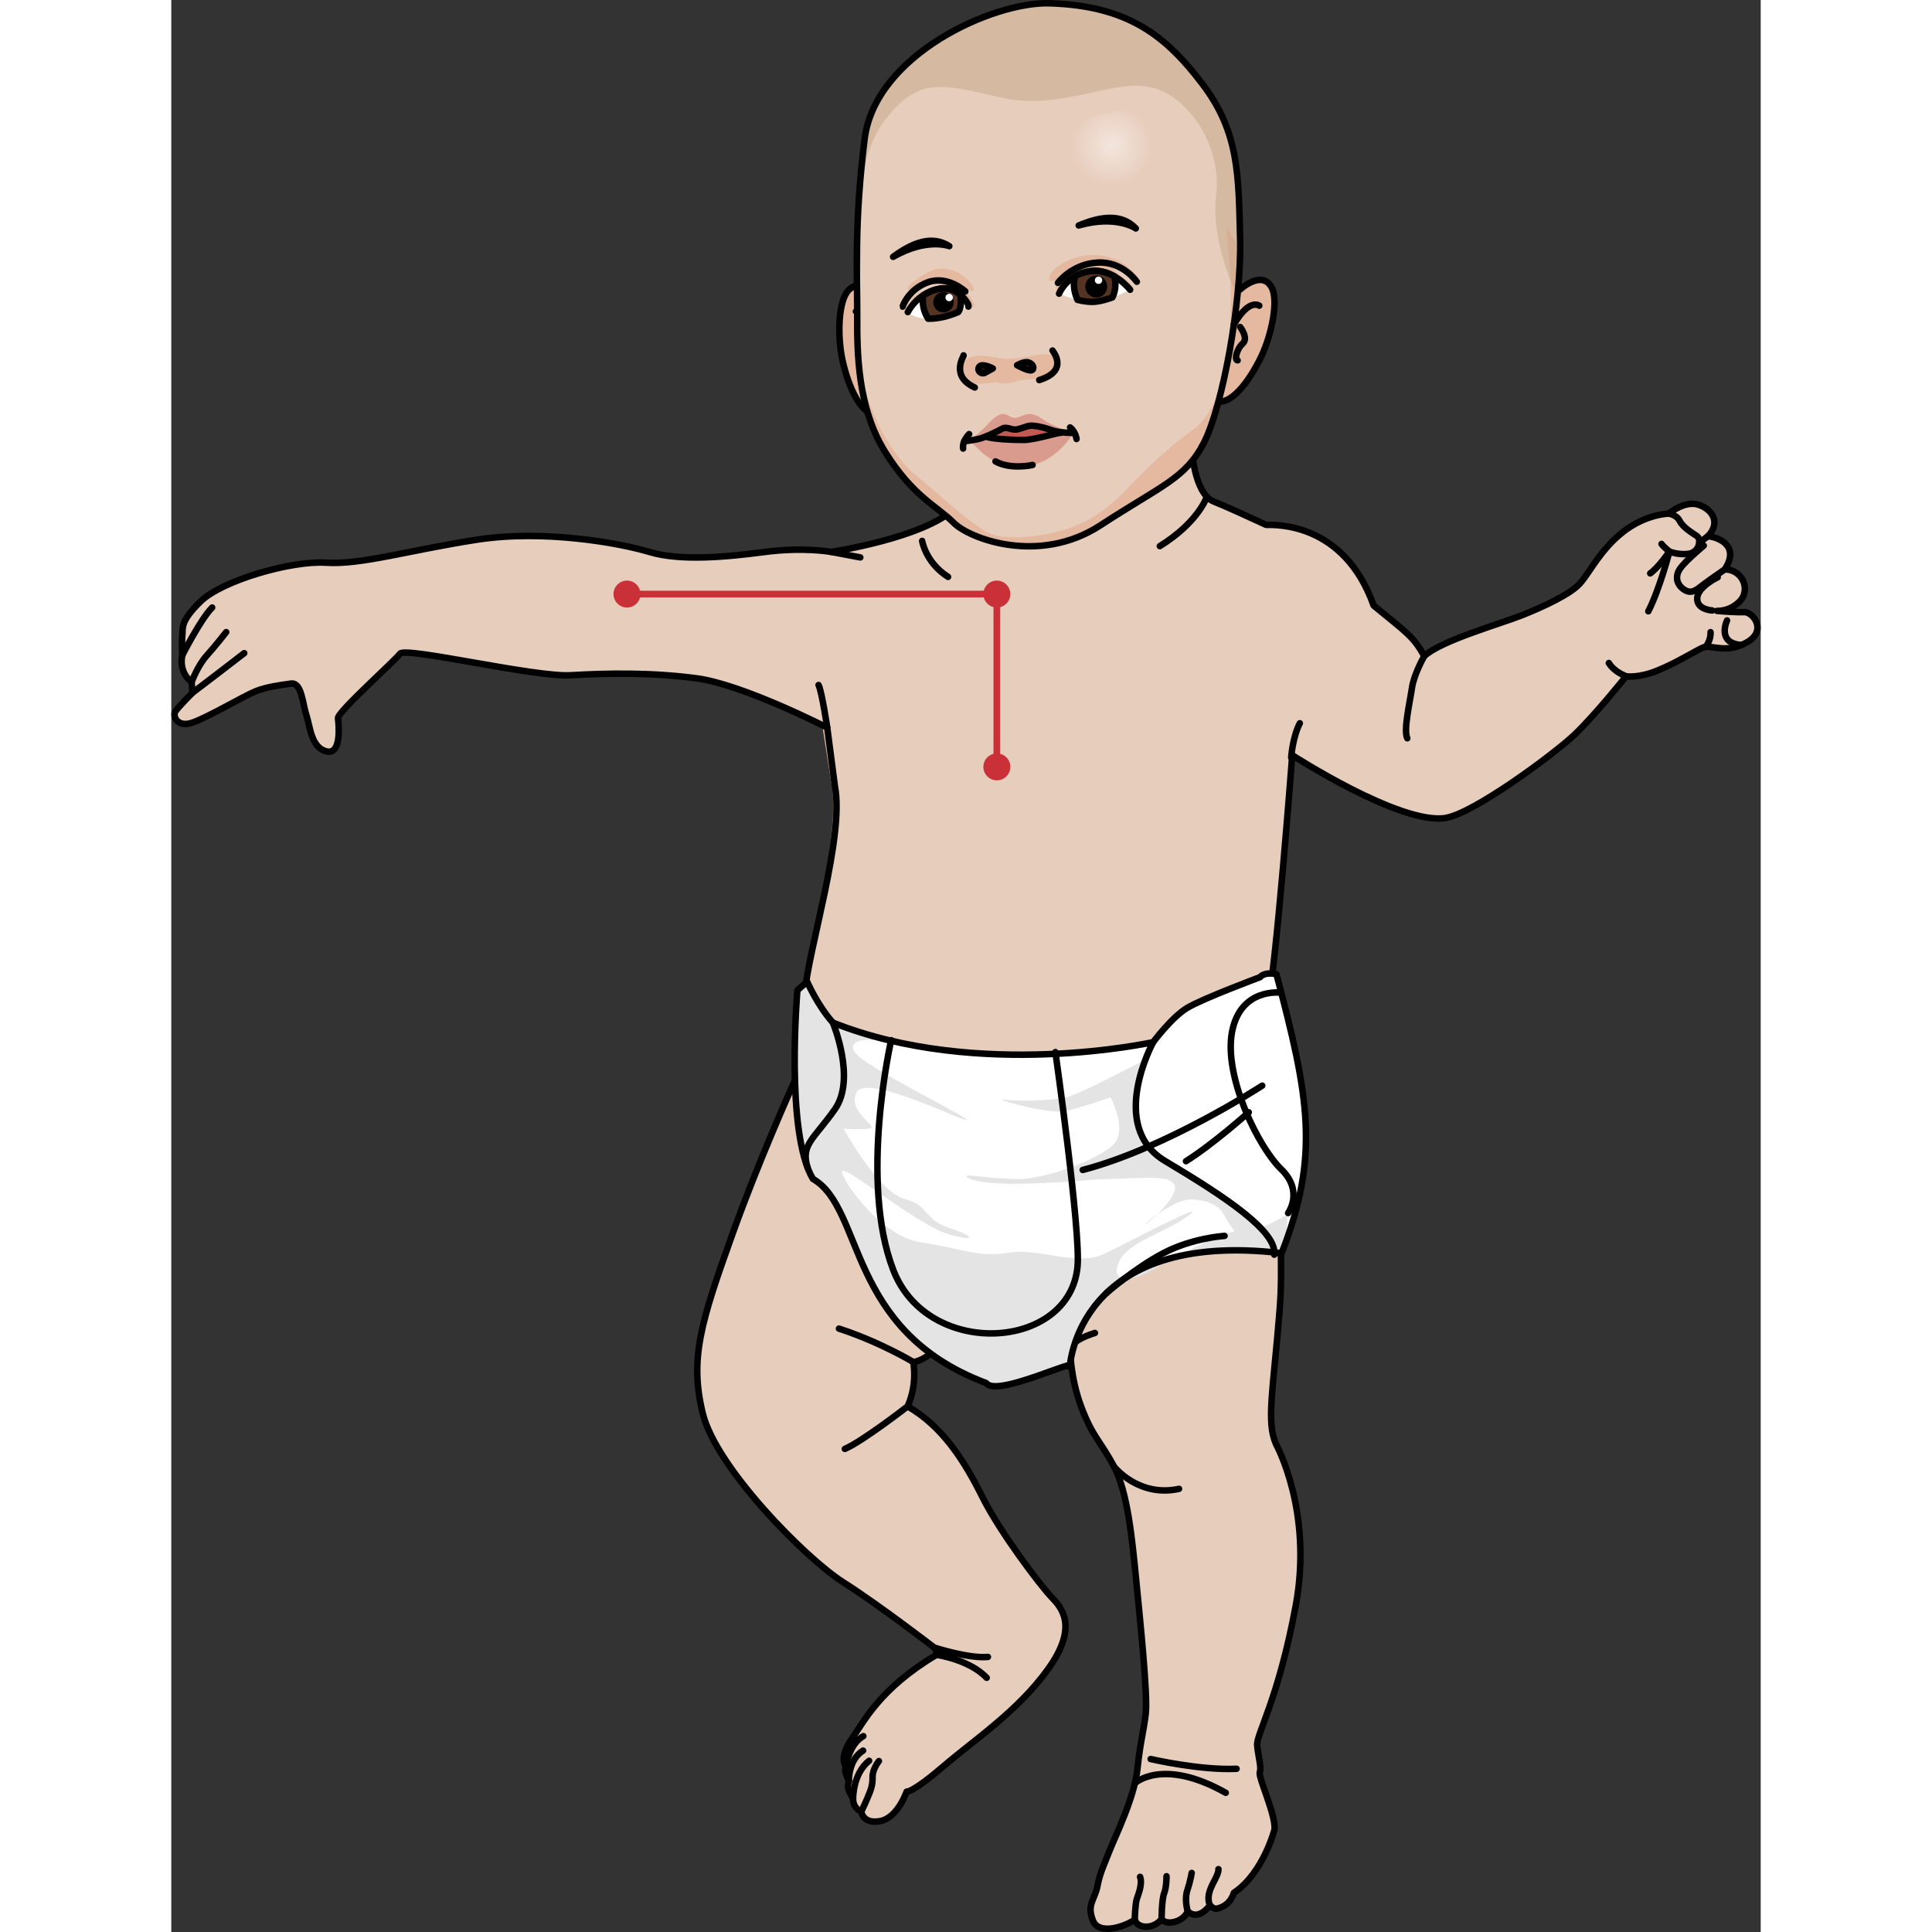 <?xml version="1.0" encoding="utf-8"?>
<!-- Created by: Science Figures, www.sciencefigures.org, Generator: Science Figures Editor -->
<svg version="1.1" id="Camada_1" xmlns="http://www.w3.org/2000/svg" xmlns:xlink="http://www.w3.org/1999/xlink" 
	 width="800px" height="800px" viewBox="0 0 244.621 297.346" enable-background="new 0 0 244.621 297.346"
	 xml:space="preserve">
<rect x="0" y="0" width="244.621" height="297.346" fill="#333333" stroke="none"/>
<g>
	<path fill="#E5B8A0" d="M154.481,160.263c3.933-5.567,6.74-24.32,9.486-36.202c2.746-11.882,10.362-19.65,10.362-19.65
		s1.012,11.084,3.562,12.826c2.551,1.742,18.351,5.838,24.061,3.215c3.755-1.726,14.606-10.351,17.802-18.502
		c1.662-4.241-2.785-10.964-2.785-10.964s8.226,8.754,12.444-6.899c1.834-0.142,3.927,1.204,5.399,0.248
		c-1.278,0.897-3.246,3.193-2.998,4.019c0.246,0.824,1.751,1.697,3.056,1.249c0.92-0.319,3.515-2.412,4.97-3.625
		c-0.115,0.494-0.352,1.047-0.757,1.662c0.054,0,0.107,0.009,0.158,0.009c-1.742,1.119-3.952,2.608-4.194,3.127
		c-0.408,0.871,0.314,2.043,2.217,1.924c1.407-0.085,3.748-1.1,4.878-1.628c-0.089,0.557-0.355,1.099-0.83,1.557
		c-1.223,1.193-2.586,1.397-3.399,1.393c0.696,0.06,1.772,0.143,2.724,0.177c-0.808,0.598-1.544,1.488-1.551,2.759
		c-0.007,1.399,0.93,2.147,1.882,2.554c-2.459,0.734-4.205-0.288-5.205,0.138c-1.195,0.504-3.893,2.26-6.955,3.517
		c-3.062,1.26-4.898,0.912-4.898,0.912s-1.457,1.824-3.295,3.961c-0.083,0.096-0.165,0.192-0.249,0.288
		c-0.02,0.023-0.038,0.046-0.059,0.068l0,0c-1.435,1.659-3.056,3.453-4.389,4.714c-3.17,2.994-15.489,12.106-19.828,12.781
		c-6.957,1.083-23.569-9.667-23.569-9.667s-2.558,33.724-3.87,38.838c-0.966,3.762-0.453,9.877-0.114,12.852l-18.346,8.469
		C150.19,176.385,150.548,165.831,154.481,160.263z"/>
	<path fill="#E5B8A0" d="M97.026,163.917c0.422-2.916,0.068-6.259,0.434-10.815c0.563-7.02,5.628-24.778,4.141-32.524l-0.007,0.025
		l-2.043-12.968c-0.138-4.127,0.197-6.924,0.197-6.924s1.058,12.526,4.176,17.892c3.118,5.366-1.369,25.677-1.412,26.281
		s-2.786,12.591-1.465,22.465c0.453,3.387-2.004,2.429-5.428-0.29C96.168,165.819,96.646,164.757,97.026,163.917z"/>
	<path fill="#E6B8A0" d="M81.15,213.987c0.454,0.946,6.272,14.628,21.012,25.663c16.736,12.531,23.38,11.173,25.983,13.664
		c0,0-3.621-1.128-2.459,1.697c-1.658,1.224-0.191,3.21-0.191,3.21s-2.287-2.791-8.143-3.278c0.14-0.086,0.268-0.171,0.413-0.256
		c-0.002-0.844-0.337-1.115-0.337-1.115s-8.45-6.524-14.088-10.107c-5.634-3.582-19.489-17.538-21.539-25.917
		C81.499,216.312,81.288,215.14,81.15,213.987z"/>
	<path fill="#E6B8A0" d="M104.898,271.243c-0.555,1.533,0.11,0.927,0.899,1.808c0.13,1.183,1.114,0.943,2.168-0.007
		c1.042,3.59,3.732,2.317,4.019,1.139c3.081-0.19,6.266-8.139,13.601-10.64c7.27-2.477,11.902-13.66,11.984-13.866
		c0.2,1.724-0.351,4.014-2.59,7.151c-4.646,6.504-11.482,11.001-16.214,15.069c-4.732,4.063-5.596,3.844-5.596,3.844
		s-1.364,4.04-4.073,4.535c-2.709,0.496-2.902-1.478-2.902-1.478s-1.265-0.414-1.262-1.944c-0.673-1.388-0.991-1.509-0.656-2.769
		c-0.399-0.956-0.749-1.533-0.438-2.177c-0.13-0.208-0.238-0.465-0.296-0.777C104.001,271.305,104.481,271.387,104.898,271.243z"/>
	<path fill="#E6B8A0" d="M160.633,275.054c3.162-0.279,3.07-1.846,1.622-2.803c0.975-0.969,1.696-4.681,1.402-8.435
		c-0.293-3.751,9.167-11.263,10.093-25.927c0.097,2.818-0.077,5.924-0.699,9.257c-2.707,14.57-6.1,19.751-5.928,21.507
		c0.173,1.755,0.685,3.358,0.402,4.096c-0.28,0.741,2.404,6.388,2.281,8.765c0,0-0.619,2.4-2.069,4.98
		C168.338,284.762,171.712,277.7,160.633,275.054z"/>
	<path fill="#E6B8A0" d="M144.424,284.795c0.873-2.227,3.785-8.057,4.268-12.552c0.482-4.498,0.955-5.674,1.282-8.539
		c0.333-2.866-0.918-14.844-1.514-20.913c-0.595-6.068-1.288-13.124-3.36-17.055c-2.072-3.933-3.274-4.503-5.033-9.156
		c-1.761-4.653-1.74-9.097-1.74-9.097s-2.497-2.052-4.688-6.433c-2.192-4.379-1.936-6.549-1.936-6.549l-5.317-0.241
		c0,0-0.236,0.486-0.646,1.281l-3.439-11.782l16.611-3.183c0,0-5.133,22.577,7.133,23.726c-3.697,6.239-4.542,10.708,2.764,15.44
		c7.305,4.736,11.929,5.029,11.091,7.356c-0.841,2.328-7.992,2.432-7.992,2.432s1.581,26.955,0.501,31.227
		c-1.074,4.276,3.266,10.887,3.266,10.887s-4.248-1.072-4.039,1.478c-1.801,1.677-2.056,6.856-5.657,12.319
		c-3.594,5.461,0.971,4.607-0.177,6.001c-1.085,1.324-3.529,3.867-0.898,5.335c-1.323,0.208-2.604-0.003-3.078-1.231
		c-0.959-2.467,0.315-3.18,0.703-5.231C142.918,288.26,143.55,287.022,144.424,284.795z"/>
	<path fill="#E6B8A0" d="M107.158,206.129c0,0,4.906-1.001,5.569-6.934c0.663-5.933-8.796-25.942-8.796-25.942l7.631-1.328
		l18.125,17.07l0.141,5.421l-3.44-0.156c0,0-2.675,5.543-6.103,10.398c-3.429,4.856-6.096,4.966-6.096,4.966
		s0.705,3.303-0.865,6.825c3.167,1.815,5.619,4.404,7.674,7.354c-0.491-0.524-4.229-4.127-13.437-3.143
		C114.114,212.965,107.158,206.129,107.158,206.129z"/>
	<path fill="#E5B8A0" d="M120.547,78.264c0,0,26.972-11.037,36.483-9.449c0,0,0.402,6.063,2.317,7.706
		c-0.593,1.872-3.448,6.458-12.574,10.939c-10.885,5.349-20.289,6.293-25.95,2.257c-3.063-2.183-5.61-4.36-6.695-6.963
		C115.476,82.156,119.444,79.32,120.547,78.264z"/>
	<g>
		<path fill="#E7CDBC" d="M101.553,84.943c0,0-4.235-0.776-10.242,0.014c-6.006,0.79-12.961,1.422-17.703,0
			c-4.742-1.423-16.28-3.477-26.554-1.897c-10.274,1.581-17.871,3.899-23.205,3.544c-5.335-0.356-15.978,2.719-19.297,5.92
			c-3.319,3.201-2.727,4.268-2.845,5.216c-0.119,0.948,0,3.082,0,3.082s-0.711,2.489,1.423,4.149l0.119,1.66
			c0,0-2.134,2.134-2.608,2.845c-0.474,0.711,0.237,2.489,2.489,1.778s8.061-4.149,9.839-4.86c1.778-0.711,3.794-0.948,5.453-1.185
			c1.66-0.237,1.778,3.082,2.371,4.86c0.593,1.778,0.711,4.979,3.082,5.572c2.371,0.593,1.897-4.149,1.778-5.097
			c-0.118-0.948,8.756-8.831,9.547-9.938c0.79-1.106,20.706,3.635,26.238,3.319c5.532-0.316,12.329-0.474,19.442,0.474
			c7.113,0.948,20.074,7.587,20.074,7.587l1.184,9.053c1.487,7.745-4.114,25.044-4.677,32.064
			c-0.366,4.556-0.012,7.899-0.434,10.815c-2.024,4.465-6.778,15.208-10.597,25.836c-4.995,13.894-6.673,19.421-4.628,27.796
			c2.05,8.378,15.904,22.334,21.539,25.916c5.638,3.582,14.089,10.107,14.089,10.107s0.334,0.271,0.337,1.115
			c-8.683,5.142-11.166,10.286-12.914,12.755c-1.749,2.47-1.471,3.743-1.013,4.466c-0.311,0.644,0.04,1.222,0.438,2.177
			c-0.335,1.26-0.016,1.38,0.656,2.769c-0.003,1.53,1.262,1.944,1.262,1.944s0.194,1.974,2.902,1.478
			c2.709-0.495,4.073-4.535,4.073-4.535s0.864,0.219,5.596-3.844c4.731-4.067,11.568-8.565,16.214-15.069
			c4.646-6.508,2.066-9.396,0.443-11.074c-1.617-1.678-7.861-9.874-10.625-15.424c-2.768-5.547-6.116-10.81-11.474-13.884
			c1.57-3.522,0.865-6.825,0.865-6.825s2.667-0.11,6.096-4.966c3.428-4.855,6.103-10.398,6.103-10.398l5.317,0.241
			c0,0-0.255,2.17,1.936,6.549c2.191,4.382,4.688,6.433,4.688,6.433s-0.022,4.445,1.74,9.097c1.759,4.653,2.961,5.223,5.033,9.156
			c2.073,3.932,2.765,10.988,3.36,17.056c0.595,6.068,1.846,18.046,1.513,20.912c-0.328,2.865-0.8,4.04-1.282,8.539
			c-0.483,4.496-3.395,10.325-4.268,12.552c-0.875,2.227-1.506,3.466-1.894,5.518c-0.388,2.051-1.662,2.764-0.703,5.231
			c0.954,2.467,5.163,0.836,6.457-0.086c0.409,1.411,2.877,1.49,4.128-0.094c0.734,1.062,3.369,0.441,4.021-1.208
			c1.68,1.596,3.428-0.927,3.428-0.927s0.496,0.66,1.114,0.514c0.614-0.144,1.986-0.607,2.561-2.429
			c4.534-3.007,6.27-9.799,6.27-9.799c0.124-2.377-2.561-8.025-2.281-8.765c0.283-0.738-0.23-2.341-0.402-4.096
			c-0.172-1.757,3.221-6.937,5.928-21.507c2.709-14.57-3.031-24.88-3.031-24.88c-1.528-3.519-0.442-8.118,0.565-20.746
			c1.005-12.633-1.829-31.861-1.829-31.861s-1.421-9.48-0.108-14.594c1.313-5.114,3.87-38.838,3.87-38.838
			s16.612,10.75,23.569,9.667c4.339-0.675,16.658-9.788,19.828-12.781c3.167-2.996,7.991-9.032,7.991-9.032s1.836,0.348,4.898-0.912
			c3.062-1.257,5.76-3.012,6.955-3.517c1.189-0.51,3.434,1.052,6.692-0.767c3.258-1.818,0.983-4.772-0.452-4.681
			c-1.026,0.062-3.034-0.09-4.107-0.183c0.813,0.008,2.181-0.188,3.417-1.39c1.904-1.848,0.466-5.029-2.229-4.989
			c2.209-3.364-0.433-4.841-2.567-5.126c1.998-2.126,0.647-4.131-1.471-4.833c-2.12-0.704-4.597,1.37-4.597,1.37
			s-3.469,0.043-6.999,2.8c-3.528,2.758-5.139,6.259-6.639,7.939c-1.499,1.681-5.661,3.594-8.921,4.895
			c-3.26,1.3-12.434,3.878-15.048,6.288c-1.658-2.978-2.538-3.469-7.794-7.78c-4.577-12.876-15.158-12.415-16.545-12.414
			c-3.104-1.435-6.286-2.885-8.085-3.604c-3.044-1.214-3.387-8.36-3.387-8.36c-9.511-1.588-36.483,9.449-36.483,9.449
			C115.804,82.803,101.553,84.943,101.553,84.943L101.553,84.943z"/>
		<path fill="none" stroke="#000000" stroke-linecap="round" stroke-linejoin="round" stroke-miterlimit="10" d="M101.553,84.943
			c0,0-4.235-0.776-10.242,0.014c-6.006,0.79-12.961,1.422-17.703,0c-4.742-1.423-16.28-3.477-26.554-1.897
			c-10.274,1.581-17.871,3.899-23.205,3.544c-5.335-0.356-15.978,2.719-19.297,5.92c-3.319,3.201-2.727,4.268-2.845,5.216
			c-0.119,0.948,0,3.082,0,3.082s-0.711,2.489,1.423,4.149l0.119,1.66c0,0-2.134,2.134-2.608,2.845
			c-0.474,0.711,0.237,2.489,2.489,1.778s8.061-4.149,9.839-4.86c1.778-0.711,3.794-0.948,5.453-1.185
			c1.66-0.237,1.778,3.082,2.371,4.86c0.593,1.778,0.711,4.979,3.082,5.572c2.371,0.593,1.897-4.149,1.778-5.097
			c-0.118-0.948,8.756-8.831,9.547-9.938c0.79-1.106,20.706,3.635,26.238,3.319c5.532-0.316,12.329-0.474,19.442,0.474
			c7.113,0.948,20.074,7.587,20.074,7.587l1.184,9.053c1.487,7.745-4.114,25.044-4.677,32.064
			c-0.366,4.556-0.012,7.899-0.434,10.815c-2.024,4.465-6.778,15.208-10.597,25.836c-4.995,13.894-6.673,19.421-4.628,27.796
			c2.05,8.378,15.904,22.334,21.539,25.916c5.638,3.582,14.089,10.107,14.089,10.107s0.334,0.271,0.337,1.115
			c-8.683,5.142-11.166,10.286-12.914,12.755c-1.749,2.47-1.471,3.743-1.013,4.466c-0.311,0.644,0.04,1.222,0.438,2.177
			c-0.335,1.26-0.016,1.38,0.656,2.769c-0.003,1.53,1.262,1.944,1.262,1.944s0.194,1.974,2.902,1.478
			c2.709-0.495,4.073-4.535,4.073-4.535s0.864,0.219,5.596-3.844c4.731-4.067,11.568-8.565,16.214-15.069
			c4.646-6.508,2.066-9.396,0.443-11.074c-1.617-1.678-7.861-9.874-10.625-15.424c-2.768-5.547-6.116-10.81-11.474-13.884
			c1.57-3.522,0.865-6.825,0.865-6.825s2.667-0.11,6.096-4.966c3.428-4.855,6.103-10.398,6.103-10.398l5.317,0.241
			c0,0-0.255,2.17,1.936,6.549c2.191,4.382,4.688,6.433,4.688,6.433s-0.022,4.445,1.74,9.097c1.759,4.653,2.961,5.223,5.033,9.156
			c2.073,3.932,2.765,10.988,3.36,17.056c0.595,6.068,1.846,18.046,1.513,20.912c-0.328,2.865-0.8,4.04-1.282,8.539
			c-0.483,4.496-3.395,10.325-4.268,12.552c-0.875,2.227-1.506,3.466-1.894,5.518c-0.388,2.051-1.662,2.764-0.703,5.231
			c0.954,2.467,5.163,0.836,6.457-0.086c0.409,1.411,2.877,1.49,4.128-0.094c0.734,1.062,3.369,0.441,4.021-1.208
			c1.68,1.596,3.428-0.927,3.428-0.927s0.496,0.66,1.114,0.514c0.614-0.144,1.986-0.607,2.561-2.429
			c4.534-3.007,6.27-9.799,6.27-9.799c0.124-2.377-2.561-8.025-2.281-8.765c0.283-0.738-0.23-2.341-0.402-4.096
			c-0.172-1.757,3.221-6.937,5.928-21.507c2.709-14.57-3.031-24.88-3.031-24.88c-1.528-3.519-0.442-8.118,0.565-20.746
			c1.005-12.633-1.829-31.861-1.829-31.861s-1.421-9.48-0.108-14.594c1.313-5.114,3.87-38.838,3.87-38.838
			s16.612,10.75,23.569,9.667c4.339-0.675,16.658-9.788,19.828-12.781c3.167-2.996,7.991-9.032,7.991-9.032s1.836,0.348,4.898-0.912
			c3.062-1.257,5.76-3.012,6.955-3.517c1.189-0.51,3.434,1.052,6.692-0.767c3.258-1.818,0.983-4.772-0.452-4.681
			c-1.026,0.062-3.034-0.09-4.107-0.183c0.813,0.008,2.181-0.188,3.417-1.39c1.904-1.848,0.466-5.029-2.229-4.989
			c2.209-3.364-0.433-4.841-2.567-5.126c1.998-2.126,0.647-4.131-1.471-4.833c-2.12-0.704-4.597,1.37-4.597,1.37
			s-3.469,0.043-6.999,2.8c-3.528,2.758-5.139,6.259-6.639,7.939c-1.499,1.681-5.661,3.594-8.921,4.895
			c-3.26,1.3-12.434,3.878-15.048,6.288c-1.658-2.978-2.538-3.469-7.794-7.78c-4.577-12.876-15.158-12.415-16.545-12.414
			c-3.104-1.435-6.286-2.885-8.085-3.604c-3.044-1.214-3.387-8.36-3.387-8.36c-9.511-1.588-36.483,9.449-36.483,9.449
			C115.804,82.803,101.553,84.943,101.553,84.943L101.553,84.943z"/>
		<path fill="none" stroke="#000000" stroke-linecap="round" stroke-linejoin="round" stroke-miterlimit="10" d="M3.248,106.631
			c0,0,7.209-5.49,7.98-6.107"/>
		<path fill="none" stroke="#000000" stroke-linecap="round" stroke-linejoin="round" stroke-miterlimit="10" d="M3.129,104.971
			c0,0,0.925-2.519,2.313-4.061c1.388-1.543,3.008-3.625,3.008-3.625"/>
		<path fill="none" stroke="#000000" stroke-linecap="round" stroke-linejoin="round" stroke-miterlimit="10" d="M1.706,100.822
			c0,0,2.81-5.543,4.584-7.317"/>
	</g>
	<g>
		<g>
			<path fill="none" stroke="#000000" stroke-linecap="round" stroke-linejoin="round" stroke-miterlimit="10" d="M230.447,79.051
				c0,0,1.196,0.132,1.7,1.115c0.505,0.981,1.777,1.758,2.621,2.315c0.842,0.551,0.35,2.526-1.234,2.751
				c-1.584,0.224-2.962-0.345-2.962-0.345s-1.657,2.43-2.956,3.358"/>
			
				<line fill="none" stroke="#000000" stroke-linecap="round" stroke-linejoin="round" stroke-miterlimit="10" x1="236.515" y1="82.515" x2="235.165" y2="83.526"/>
			<path fill="none" stroke="#000000" stroke-linecap="round" stroke-linejoin="round" stroke-miterlimit="10" d="M235.853,83.976
				c0,0-2.791,2.325-3.622,3.505c-0.831,1.177-0.594,2.481,0.609,3.273c1.206,0.789,1.998-0.07,3.02-0.835
				c1.022-0.766,3.222-2.278,3.222-2.278"/>
			<path fill="none" stroke="#000000" stroke-linecap="round" stroke-linejoin="round" stroke-miterlimit="10" d="M237.997,88.85
				c0,0-3.069,1.432-3.15,3.22c-0.078,1.786,2.326,1.885,2.326,1.885"/>
			<path fill="none" stroke="#000000" stroke-linecap="round" stroke-linejoin="round" stroke-miterlimit="10" d="M239.441,95.488
				c0,0-1.686,3.522,2.231,3.776"/>
			<path fill="none" stroke="#000000" stroke-linecap="round" stroke-linejoin="round" stroke-miterlimit="10" d="M227.323,94.084
				c1.773-3.49,3.249-9.196,3.249-9.196s-0.954-0.766-1.216-1.172"/>
			<path fill="none" stroke="#000000" stroke-linecap="round" stroke-linejoin="round" stroke-miterlimit="10" d="M236.15,99.555
				c0,0,0.834-1.001,0.747-2.263"/>
			<path fill="none" stroke="#000000" stroke-linecap="round" stroke-linejoin="round" stroke-miterlimit="10" d="M223.908,104.08
				c0,0-1.817-0.638-2.662-2.04"/>
			<path fill="none" stroke="#000000" stroke-linecap="round" stroke-linejoin="round" stroke-miterlimit="10" d="M192.84,100.973
				c0,0-1.591,2.781-1.894,4.899c-0.303,2.118-1.341,6.526-0.717,7.751"/>
			<path fill="none" stroke="#000000" stroke-linecap="round" stroke-linejoin="round" stroke-miterlimit="10" d="M172.362,116.565
				c0,0,0.2-3.071,1.325-5.251"/>
			<path fill="none" stroke="#000000" stroke-linecap="round" stroke-linejoin="round" stroke-miterlimit="10" d="M159.347,76.521
				c0,0-1.269,3.842-7.207,7.529"/>
			<path fill="none" stroke="#000000" stroke-linecap="round" stroke-linejoin="round" stroke-miterlimit="10" d="M115.56,83.25
				c0,0,0.525,3.325,3.989,5.533"/>
		</g>
	</g>
	<g>
		<g>
			<g>
				<g>
					<g>
						<g>
							<path fill="none" stroke="#000000" stroke-linecap="round" stroke-linejoin="round" stroke-miterlimit="10" d="
								M114.189,209.622c0,0-5.025-3.049-11.43-5.141"/>
							<path fill="none" stroke="#000000" stroke-linecap="round" stroke-linejoin="round" stroke-miterlimit="10" d="
								M113.323,216.447c0,0-6.911,5.369-9.662,6.55"/>
							<path fill="none" stroke="#000000" stroke-linecap="round" stroke-linejoin="round" stroke-miterlimit="10" d="
								M138.329,207.482c0,0,0.303-1.229,3.823-2.331"/>
							<path fill="none" stroke="#000000" stroke-linecap="round" stroke-linejoin="round" stroke-miterlimit="10" d="
								M145.101,225.735c0,0,3.774,4.772,9.995,3.407"/>
							<path fill="none" stroke="#000000" stroke-linecap="round" stroke-linejoin="round" stroke-miterlimit="10" d="
								M148.301,274.443c0,0,4.257-3.998,13.986,1.477"/>
							<path fill="none" stroke="#000000" stroke-linecap="round" stroke-linejoin="round" stroke-miterlimit="10" d="
								M150.733,270.728c0,0,7.651,1.767,13.219,1.5"/>
							<path fill="none" stroke="#000000" stroke-linecap="round" stroke-linejoin="round" stroke-miterlimit="10" d="
								M148.284,295.458c0,0,0.05-2.39,0.314-3.192c0.261-0.805,0.892-2.297,0.503-3.412"/>
							<path fill="none" stroke="#000000" stroke-linecap="round" stroke-linejoin="round" stroke-miterlimit="10" d="
								M152.412,295.364c0,0,0.019-3.038,0.395-3.978c0.376-0.94,0.366-2.62,0.366-2.62"/>
							<path fill="none" stroke="#000000" stroke-linecap="round" stroke-linejoin="round" stroke-miterlimit="10" d="
								M156.433,294.155c0,0-0.565-1.765-0.036-3.304c0.413-1.205,0.649-2.591,0.649-2.591"/>
							<path fill="none" stroke="#000000" stroke-linecap="round" stroke-linejoin="round" stroke-miterlimit="10" d="
								M159.862,293.228c0,0-0.476-0.821-0.049-2.165c0.428-1.343,1.401-2.525,1.349-3.393"/>
							<path fill="none" stroke="#000000" stroke-linecap="round" stroke-linejoin="round" stroke-miterlimit="10" d="
								M106.195,278.798c0,0,0.437-0.857,0.957-2.097c0.521-1.236,0.803-1.941,0.778-3.188c-0.027-1.25,0.976-2.473,0.976-2.473"/>
							<path fill="none" stroke="#000000" stroke-linecap="round" stroke-linejoin="round" stroke-miterlimit="10" d="
								M103.838,271.908c0,0,0.419-3.458,2.669-4.705"/>
							<path fill="none" stroke="#000000" stroke-linecap="round" stroke-linejoin="round" stroke-miterlimit="10" d="
								M104.933,276.854c0,0-0.068-3.842,2.463-5.857"/>
							<path fill="none" stroke="#000000" stroke-linecap="round" stroke-linejoin="round" stroke-miterlimit="10" d="
								M104.277,274.086c0,0-0.076-3.273,2.193-4.657"/>
						</g>
						<path fill="none" stroke="#000000" stroke-linecap="round" stroke-linejoin="round" stroke-miterlimit="10" d="
							M143.266,175.968c0,0,2.059-3.371,6.018-6.037c3.962-2.668,7.575-4.54,7.575-4.54"/>
					</g>
				</g>
				<path fill="none" stroke="#000000" stroke-linecap="round" stroke-linejoin="round" stroke-miterlimit="10" d="M117.427,253.572
					c0,0,5.349,1.725,8.258,1.439"/>
				<path fill="none" stroke="#000000" stroke-linecap="round" stroke-linejoin="round" stroke-miterlimit="10" d="M117.765,254.687
					c0,0,5.02,0.693,7.729,3.534"/>
			</g>
		</g>
	</g>
	<path fill="none" stroke="#000000" stroke-linecap="round" stroke-linejoin="round" stroke-miterlimit="10" d="M135.223,188.492
		c0,0,0.327,5.291-3.799,5.083"/>
	<path fill="#E6B8A0" stroke="#000000" stroke-linecap="round" stroke-linejoin="round" stroke-miterlimit="10" d="M131.507,188.105
		c0,0-1.243,9.021-4.022,9.564c-2.779,0.542-1.709-9.528-1.709-9.528"/>
	<path fill="none" stroke="#000000" stroke-linecap="round" stroke-linejoin="round" stroke-miterlimit="10" d="M124.938,193.493
		c0,0-4.377-1.308-3.083-5.759"/>
	<g>
		<path fill="#FFFFFF" d="M96.361,152.403c0,0-1.894,21.907,2.385,29.031c7.958,4.584,5.081,23.898,26.674,31.428
			c1.555,2.27,14.581-4.175,12.865-2.47c0,0,1.067-21.244,32.598-17.521c5.927-15.074,4.193-24.117-0.796-42.947
			c-2.01-0.381-2.51,0.465-2.51,0.465s-8.842,3.289-11.233,4.736c-2.389,1.448-5.227,5.268-5.227,5.268s-26.856,5.943-49.303-3.011
			c-2.411-2.715-3.943-6.289-3.943-6.289L96.361,152.403z"/>
		<path fill="#E4E4E4" d="M167.789,189.133c0,0-5.191-4.428-7.925-6.17c-2.733-1.738-12.262-5.856-11.423-11.907
			c0.837-6.056,1.497-8.017,1.497-8.017s-9.646,5.177-12.087,5.809c-2.444,0.634-7.971,0.628-9.756,0.393
			c-1.788-0.233,6.97,2.377,9.657,1.736c2.687-0.645,6.806-2.079,6.806-2.079s2.283,4.244,0.884,6.674
			c-1.401,2.428-10.775,6.016-15.408,5.899c-4.632-0.113-7.554-0.786-7.639-0.462c-0.085,0.326,1.782,1.402,9.914,1.137
			c8.131-0.264,6.743-0.526,12.845-0.723c6.097-0.2,8.499-0.428,9.239,0.96c0.742,1.389-3.025,5.1-4.333,5.985
			c-1.307,0.883,4.012-3.872,6.937-3.769c2.927,0.105,4.431,1.147,5.125,2.545c0.7,1.402,2.391,3.527,2.391,3.527"/>
		<path fill="#E4E4E4" d="M97.871,151.092c0,0,1.532,3.573,3.943,6.289c1.969,0.787,3.972,1.453,5.991,2.023l0.394,0.669
			c0,0-4.195-0.413-3.1,1.736c1.091,2.145,16.636,9.625,17.263,10.498c0.625,0.879-15.467-7.319-16.913-4.16
			c-1.451,3.154,3.759,5.332,1.934,5.556c-1.824,0.223-3.922-0.029-3.922-0.029s5.253,9.699,9.374,10.838
			c4.12,1.139,2.69,3.108,7.059,4.524c3.879,1.262,3.912,2.181-0.436,0.859c-4.345-1.327-14.661-9.609-16.045-9.752
			c-1.381-0.148,5.273,10.04,11.839,11.037c6.565,1,9.008,2.386,13.686,1.617c4.676-0.768,10.512,2.229,14.806,0.11
			c4.292-2.116,16.295-8.42,12.792-5.805c-3.501,2.618-9.292,4.002-10.661,7.078c-1.371,3.08,1.369,3.101,3.863,1.929
			c2.494-1.172,11.533-6.805,15.333-6.778c3.241,0.024,5.146-1.788,6.741-2.388c-0.141,2.596-0.436,4.676-0.93,5.927
			c-31.531-3.722-32.598,17.521-32.598,17.521c1.716-1.705-11.31,4.741-12.865,2.47c-21.593-7.53-18.716-26.844-26.674-31.428
			c-4.28-7.124-2.385-29.031-2.385-29.031L97.871,151.092z"/>
		<path fill="none" stroke="#000000" stroke-linecap="round" stroke-linejoin="round" stroke-miterlimit="10" d="M96.361,152.403
			c0,0-1.894,21.907,2.385,29.031c7.958,4.584,5.086,23.329,26.674,31.428c1.555,2.27,14.581-4.175,12.865-2.47
			c0,0,1.067-21.244,32.598-17.521c5.927-15.074,4.193-24.117-0.796-42.947c-2.01-0.381-2.51,0.465-2.51,0.465
			s-8.842,3.289-11.233,4.736c-2.389,1.448-5.227,5.268-5.227,5.268s-26.856,5.943-49.303-3.011
			c-2.411-2.715-3.943-6.289-3.943-6.289L96.361,152.403z"/>
		<path fill="none" stroke="#000000" stroke-linecap="round" stroke-linejoin="round" stroke-miterlimit="10" d="M151.118,160.392
			c0,0-7.098,12.969,1.846,18.297c9.182,5.474,17.233,10.797,16.792,14.411"/>
		<path fill="none" stroke="#000000" stroke-linecap="round" stroke-linejoin="round" stroke-miterlimit="10" d="M143.909,199.027
			c0,0,4.228-3.751,8.726-6.137c4.502-2.385,9.467-2.678,9.467-2.678"/>
		<path fill="none" stroke="#000000" stroke-linecap="round" stroke-linejoin="round" stroke-miterlimit="10" d="M167.901,167.088
			c0,0-14.875,9.664-27.628,12.976"/>
		<path fill="none" stroke="#000000" stroke-linecap="round" stroke-linejoin="round" stroke-miterlimit="10" d="M165.832,171.185
			c0,0-5.4,4.847-9.662,7.528"/>
		<path fill="none" stroke="#000000" stroke-linecap="round" stroke-linejoin="round" stroke-miterlimit="10" d="M170.75,152.776
			c0,0-6.186-0.813-7.495,6.032c-1.307,6.844,4.021,17.715,7.553,21.126c3.53,3.409,1.079,6.761,1.079,6.761"/>
		<path fill="none" stroke="#000000" stroke-linecap="round" stroke-linejoin="round" stroke-miterlimit="10" d="M136.069,161.924
			c0,0,3.921,27.586,3.405,33.025c-1.223,12.9-23.037,14.28-28.348,0.531c-5.313-13.747-0.329-35.389-0.329-35.389"/>
		<path fill="none" stroke="#000000" stroke-linecap="round" stroke-linejoin="round" stroke-miterlimit="10" d="M101.815,157.381
			c0,0,3.619,8.645,0.323,13.33c-3.297,4.683-5.319,5.451-4.195,9.037"/>
	</g>
	<g>
		<g>
			<path fill="#E5B8A0" d="M108.814,46.175c0,0-2.537-3.727-4.621-1.468c-1.565,1.694-1.698,7.116-0.869,10.838
				c0.827,3.721,2.827,8.771,5.544,8.119"/>
			<path fill="none" stroke="#000000" stroke-linecap="round" stroke-linejoin="round" stroke-miterlimit="10" d="M108.814,46.175
				c0,0-2.537-3.727-4.621-1.468c-1.565,1.694-1.698,7.116-0.869,10.838c0.827,3.721,2.827,8.771,5.544,8.119"/>
			<path fill="none" stroke="#000000" stroke-linecap="round" stroke-linejoin="round" stroke-miterlimit="10" d="M107.495,51.79
				c0,0-1.693,1.358-0.957,2.385c0.736,1.026,0.698,2.802,0.187,2.702"/>
			<path fill="none" stroke="#000000" stroke-linecap="round" stroke-linejoin="round" stroke-miterlimit="10" d="M105.37,47.926
				c0,0,1.779-0.807,3.153,3.698"/>
		</g>
		<path fill="#E5B8A0" d="M164.483,44.563c0,0,3.311-3.059,4.834-0.392c1.144,2.003,0.052,7.319-1.592,10.756
			c-1.647,3.439-4.731,7.912-7.233,6.662"/>
		<path fill="none" stroke="#000000" stroke-linecap="round" stroke-linejoin="round" stroke-miterlimit="10" d="M164.483,44.563
			c0,0,3.311-3.059,4.834-0.392c1.144,2.003,0.052,7.319-1.592,10.756c-1.647,3.439-4.731,7.912-7.233,6.662"/>
		<path fill="#E7CDBC" d="M135.157,0.506c-8.7-0.259-26.816,7.916-28.447,20.873c-1.628,12.959-1.128,21.288-1.142,27.036
			c-0.017,5.749-0.003,14.235,4.297,21.139c4.302,6.904,8.139,8.44,10.536,10.893c2.397,2.454,13.177,6.561,22.603,0.397
			c9.427-6.161,13.108-7.177,15.959-12.78c2.852-5.605,5.784-21.582,5.536-31.314c-0.248-9.731-0.134-16.338-5.759-23.766
			C153.114,5.552,147.294,0.871,135.157,0.506z"/>
		<g opacity="0.5">
			
				<radialGradient id="SVGID_1_" cx="-1765.901" cy="656.519" r="6.31" gradientTransform="matrix(-0.766 0.643 0.643 0.766 -1630.086 654.912)" gradientUnits="userSpaceOnUse">
				<stop  offset="0" style="stop-color:#FFFFFF"/>
				<stop  offset="1" style="stop-color:#FFFFFF;stop-opacity:0"/>
			</radialGradient>
			<path fill="url(#SVGID_1_)" d="M138.391,24.251c-0.557-2.731,0.633-5.492,3.312-6.284c2.375-0.703,5.333-1.616,7.537,0.017
				c3.475,2.574,1.684,7.401-1.314,9.553c-1.747,1.257-4.341,2.13-6.425,1.228C139.778,28.015,138.75,26.012,138.391,24.251z"/>
		</g>
		<path fill="#E5B8A0" d="M122.351,47.019c0.255,0.143,0.938,0.421,1.211,0.165c0.201-0.189-0.045-0.474-0.149-0.66
			c-0.161-0.289-0.313-0.594-0.495-0.876c-0.128-0.196-0.277-0.394-0.445-0.558c-0.117-0.118-0.373-0.249-0.437-0.399
			c-0.266-0.598,0.941,0.155,1.194,0.11c0.716-0.127-0.11-1.081-0.299-1.311c-0.483-0.585-1.072-1.079-1.735-1.449
			c-1.313-0.736-2.926-0.962-4.329-0.34c-0.834,0.373-1.591,0.911-2.337,1.434c-0.285,0.198-1.334,0.841-1.189,1.297
			c0.075,0.24,0.352,0.269,0.547,0.221c0.412-0.1,0.889-0.53,1.258-0.736c0.725-0.401,1.18-0.573,2.011-0.622
			c0.423-0.023,0.948,0.024,1.205,0.419c0.525,0.81-1.473,0.975-1.867,1.051c-0.946,0.183-2.097,0.435-2.615,1.338
			c-0.185,0.319-0.434,1.135-0.258,1.487c0.145,0.294,0.593,0.442,0.857,0.579c0.85,0.433,1.662,0.274,2.633,0.083"/>
		<path fill="#E5B8A0" d="M136.515,45.032c-0.391-0.077-0.402-0.644-0.325-0.94c0.052-0.203,0.112-0.438,0.198-0.626
			c0.089-0.185,0.293-0.329,0.25-0.555c-0.366,0.212-1.663,0.713-1.508-0.149c0.204-1.143,1.463-1.926,2.39-2.426
			c3.33-1.804,7.744-1.378,10.421,1.354c0.264,0.269,0.555,0.576,0.778,0.88c0.16,0.216,0.524,0.76,0.112,0.744
			c-0.265-0.011-0.663-0.397-0.843-0.554c-0.352-0.305-0.702-0.598-1.07-0.883c-0.573-0.443-1.505-1.195-2.276-1.099
			c0.24,0.429,0.472,0.74,0.832,1.085c0.377,0.357,0.784,0.661,1.185,0.988c0.486,0.393,1.094,0.784,1.367,1.363
			c0.121,0.253,0.116,0.243-0.15,0.243c-0.291,0.003-0.661-0.079-0.942-0.162c-0.575-0.167-1.101-0.269-1.694-0.358
			c-0.781-0.116-1.498-0.454-2.27-0.567c-0.69-0.097-1.325-0.068-2.019,0.024c-0.63,0.086-1.234,0.221-1.866,0.083"/>
		<path fill="#D99B8D" d="M138.912,66.628c0,0-3.373-1.058-4.593-1.967c-1.222-0.908-2.212-1.214-3.431-0.645
			c-1.219,0.57-1.502,0.216-2.328-0.195c-0.826-0.413-1.959,0.402-2.738,1.304c-0.776,0.905-2.073,1.939-3.017,2.691
			c1.448,1.114,2.774,3.381,6.415,3.879c3.42,0.468,5.747-0.893,7.251-2.241C137.974,68.104,138.912,66.628,138.912,66.628z"/>
		<path fill="#C45853" d="M136.806,66.633c-0.088-0.146-3.863,1.064-5.603,1.079c-1.741,0.01-5.135-0.153-5.82-0.537
			c0,0,1.716-0.781,2.134-1.002c0.416-0.224,0.695-0.507,1.514-0.214c0.817,0.293,1.19,0.16,1.983-0.108
			c0.795-0.269,1.076-0.517,2.253-0.248C134.444,65.871,136.806,66.633,136.806,66.633z"/>
		<path fill="#E5B8A0" d="M136.372,55.921c0.101-0.73-0.376-1.522-2.329-1.381c-1.957,0.139-4.261,0.989-6.584,0.585
			c-2.325-0.405-3.767-0.752-5.141,0.249c-1.375,1.003-1.124,2.554,0.224,3.331c1.345,0.775,4.031,0.002,4.64,0.184
			c0.606,0.179,1.863,0.226,2.743-0.162c0.88-0.386,3.383-0.334,4.17-0.41C134.881,58.24,136.165,57.429,136.372,55.921z"/>
		<path fill="#E5B8A0" d="M164.51,38.555c-0.11,9.798-2.864,24.239-5.546,29.509c-2.851,5.603-6.532,6.619-15.959,12.78
			c-9.426,6.164-20.206,2.057-22.603-0.397c-2.397-2.453-6.234-3.989-10.536-10.893c-3.086-4.956-3.962-10.719-4.205-15.705
			c0.98,10.233,6.125,17.095,8.875,19.264c3.077,2.427,8.187,7.354,11.206,8.884c3.015,1.526,10.728,0.398,14.794-1.678
			c6.167-3.149,7.716-7.65,16.637-14.137c8.919-6.486,5.001-31.127,5.239-31.244L164.51,38.555z"/>
		<path opacity="0.5" fill="#C7A786" d="M106.71,21.379c1.631-12.957,19.747-21.132,28.447-20.873
			c12.137,0.365,17.957,5.046,23.583,12.478c5.625,7.428,5.512,14.035,5.759,23.766c0.066,2.62-0.098,5.698-0.429,8.9
			c-0.007-0.023-4.143-8.353-3.254-15.646c0.887-7.303-4.082-15.192-10.03-16.566c-5.948-1.377-13.929,3.7-23.061,1.586
			c-9.134-2.112-12.612-3.242-17.785,3.314c-5.173,6.559-3.694,17.776-3.759,20.46c-0.059,2.543-0.082,3.966-0.657,5.021
			C105.467,38.419,105.471,31.243,106.71,21.379z"/>
		<path fill="none" stroke="#000000" stroke-linecap="round" stroke-linejoin="round" stroke-miterlimit="10" d="M135.157,0.506
			c-8.7-0.259-26.816,7.916-28.447,20.873c-1.628,12.959-1.128,21.288-1.142,27.036c-0.017,5.749-0.003,14.235,4.297,21.139
			c4.302,6.904,8.139,8.44,10.536,10.893c2.397,2.454,13.177,6.561,22.603,0.397c9.427-6.161,13.108-7.177,15.959-12.78
			c2.852-5.605,5.784-21.582,5.536-31.314c-0.248-9.731-0.134-16.338-5.759-23.766C153.114,5.552,147.294,0.871,135.157,0.506z"/>
		<path fill="none" stroke="#000000" stroke-linecap="round" stroke-linejoin="round" stroke-miterlimit="10" d="M139.322,67.564
			c0,0-0.132-1.133-0.99-1.78"/>
		<path fill="none" stroke="#000000" stroke-linecap="round" stroke-linejoin="round" stroke-miterlimit="10" d="M122.794,66.812
			c0,0-1.109,1.076-0.927,2.221"/>
		<path fill="none" stroke="#000000" stroke-linecap="round" stroke-linejoin="round" stroke-miterlimit="10" d="M138.912,66.628
			c0,0-2.169,0.043-3.525-0.453c-1.358-0.495-2.903-0.8-3.578-0.593c-0.673,0.209-1.408,0.535-1.994,0.53
			c-0.587-0.008-1.34-0.463-1.882-0.163c-0.542,0.3-2.133,1.105-3.109,1.441c-0.981,0.337-2.78,0.52-2.78,0.52"/>
		<path fill="none" stroke="#000000" stroke-linecap="round" stroke-linejoin="round" stroke-miterlimit="10" d="M136.806,66.633
			c-0.088-0.146-3.863,1.064-5.603,1.079c-1.741,0.01-5.135-0.153-5.82-0.537"/>
		<path fill="#331C1A" stroke="#000000" stroke-linecap="round" stroke-linejoin="round" stroke-miterlimit="10" d="M130.178,56.21
			c-0.066,0.038,1.084-0.66,1.783-0.424c0.702,0.238,0.946,0.983,0.465,1.194C131.945,57.19,130.178,56.21,130.178,56.21z"/>
		<path fill="#331C1A" stroke="#000000" stroke-linecap="round" stroke-linejoin="round" stroke-miterlimit="10" d="M126.437,56.699
			c0,0-1.534-0.798-2.022-0.329c-0.486,0.473,0.005,1.252,0.74,1.04L126.437,56.699z"/>
		<path fill="none" stroke="#000000" stroke-linecap="round" stroke-linejoin="round" stroke-miterlimit="10" d="M135.626,53.947
			c0.027,0.101,2.633,3.082-2.044,4.547"/>
		<path fill="none" stroke="#000000" stroke-linecap="round" stroke-linejoin="round" stroke-miterlimit="10" d="M121.937,54.691
			c0.092,0.062-2.125,3.19,1.726,4.945"/>
		<path fill="#FFFFFF" d="M122.674,47.185c0.25-0.167-1.007-2.269-2.915-2.719c-1.906-0.455-4.944,0.865-6.41,3.566
			C115.5,49.949,120.135,48.883,122.674,47.185z"/>
		<path fill="#563424" stroke="#000000" stroke-linecap="round" stroke-linejoin="round" stroke-miterlimit="10" d="M119.759,44.466
			c0.619,0.145,1.168,0.466,1.619,0.837c0.474,1.694-0.235,2.711-0.239,2.715c-1.432,0.638-3.129,1.056-4.66,1.033
			c-0.794-1.259-0.906-2.533-0.773-3.577C117.077,44.56,118.619,44.195,119.759,44.466z"/>
		<path fill="#FFFFFF" d="M147.571,44.593c0,0-2.591-3.371-6.191-2.85c-3.602,0.518-4.744,3.456-4.744,3.456
			s3.343,1.481,5.615,1.236C144.518,46.189,147.571,44.593,147.571,44.593z"/>
		<path fill="none" stroke="#000000" stroke-linecap="round" stroke-linejoin="round" stroke-miterlimit="10" d="M122.674,47.185
			c0.25-0.167-1.007-2.269-2.915-2.719c-1.906-0.455-4.944,0.865-6.41,3.566"/>
		<path fill="none" stroke="#000000" stroke-linecap="round" stroke-linejoin="round" stroke-miterlimit="10" d="M147.571,44.593
			c0,0-2.591-3.371-6.191-2.85c-3.602,0.518-4.744,3.456-4.744,3.456"/>
		<path fill="#563424" stroke="#000000" stroke-linecap="round" stroke-linejoin="round" stroke-miterlimit="10" d="M139.467,46.151
			c-0.395-0.916-0.804-2.339-0.342-3.654c0.611-0.347,1.355-0.627,2.256-0.755c1.462-0.212,2.754,0.217,3.779,0.803
			c0.142,0.622,0.331,1.987-0.328,3.236c-0.843,0.3-1.761,0.566-2.579,0.653C141.396,46.526,140.389,46.377,139.467,46.151z"/>
		<path fill="none" stroke="#000000" stroke-linecap="round" stroke-linejoin="round" stroke-miterlimit="10" d="M148.602,43.362
			c-0.072-0.047-2.165-3.19-6.1-2.948c-3.939,0.238-6.04,3.118-6.04,3.118"/>
		<path fill="none" stroke="#000000" stroke-linecap="round" stroke-linejoin="round" stroke-miterlimit="10" d="M122.203,44.85
			c0,0-2.684-2.5-5.736-1.416c-3.049,1.081-3.922,3.745-3.913,3.759"/>
		<path fill="none" stroke="#000000" stroke-linecap="round" stroke-linejoin="round" stroke-miterlimit="10" d="M164.506,50.332
			c0,0,1.341,1.703,0.396,2.539c-0.948,0.834-1.312,2.572-0.79,2.589"/>
		<path stroke="#000000" stroke-linecap="round" stroke-linejoin="round" stroke-miterlimit="10" d="M141.307,44.679
			c0.321,0.577,1.051,0.786,1.625,0.466c0.579-0.322,0.785-1.052,0.463-1.628c-0.319-0.576-1.047-0.783-1.626-0.461
			C141.194,43.373,140.987,44.104,141.307,44.679z"/>
		<path stroke="#000000" stroke-linecap="round" stroke-linejoin="round" stroke-miterlimit="10" d="M117.91,47.042
			c0.287,0.52,0.942,0.703,1.458,0.416c0.52-0.288,0.705-0.94,0.416-1.459c-0.286-0.518-0.941-0.703-1.457-0.413
			C117.808,45.871,117.623,46.525,117.91,47.042z"/>
		<path fill="#FFFFFF" d="M119.223,46.07c0.153,0.275,0.497,0.373,0.773,0.217c0.275-0.151,0.374-0.497,0.22-0.773
			c-0.153-0.276-0.499-0.375-0.774-0.22C119.168,45.447,119.067,45.793,119.223,46.07z"/>
		<path fill="#FFFFFF" d="M142.213,43.409c0.154,0.277,0.501,0.373,0.776,0.221c0.272-0.153,0.372-0.499,0.219-0.774
			c-0.154-0.274-0.5-0.372-0.775-0.221C142.159,42.79,142.061,43.135,142.213,43.409z"/>
		<path fill="none" stroke="#000000" stroke-linecap="round" stroke-linejoin="round" stroke-miterlimit="10" d="M167.445,47.043
			c0,0-1.551-1.187-3.903,2.894"/>
		<path fill="#E0A88A" stroke="#000000" stroke-linecap="round" stroke-linejoin="round" stroke-miterlimit="10" d="M148.444,35.157
			c0,0-3.003-2.114-8.786-0.457C143.038,33.29,146.238,32.831,148.444,35.157z"/>
		<path fill="#E0A88A" stroke="#000000" stroke-linecap="round" stroke-linejoin="round" stroke-miterlimit="10" d="M119.74,37.884
			c0,0-3.422-1.34-8.647,1.644C114.043,37.355,117.04,36.149,119.74,37.884z"/>
		<path fill="none" stroke="#000000" stroke-linecap="round" stroke-linejoin="round" stroke-miterlimit="10" d="M132.555,71.561
			c0,0-3.307,0.772-5.705-0.542"/>
	</g>
	
		<line fill="none" stroke="#000000" stroke-linecap="round" stroke-linejoin="round" stroke-miterlimit="10" x1="101.553" y1="84.943" x2="106.039" y2="85.789"/>
	<path fill="none" stroke="#000000" stroke-linecap="round" stroke-linejoin="round" stroke-miterlimit="10" d="M100.953,111.985
		c0,0-0.83-5.55-1.334-6.557"/>
	<polygon fill="#CA3038" points="127.575,118.026 126.54,118.026 126.54,91.949 70.135,91.949 70.135,90.913 127.575,90.913 	"/>
	<path fill="#CA3038" d="M72.208,91.431c0,1.145-0.928,2.074-2.074,2.074c-1.145,0-2.074-0.928-2.074-2.074
		c0-1.145,0.928-2.074,2.074-2.074C71.28,89.357,72.208,90.286,72.208,91.431z"/>
	<path fill="#CA3038" d="M129.131,91.431c0,1.145-0.928,2.074-2.074,2.074c-1.145,0-2.074-0.928-2.074-2.074
		c0-1.145,0.928-2.074,2.074-2.074C128.203,89.357,129.131,90.286,129.131,91.431z"/>
	<path fill="#CA3038" d="M129.131,118.026c0,1.145-0.928,2.074-2.074,2.074c-1.145,0-2.074-0.929-2.074-2.074
		c0-1.145,0.928-2.074,2.074-2.074C128.203,115.952,129.131,116.881,129.131,118.026z"/>
</g>
</svg>